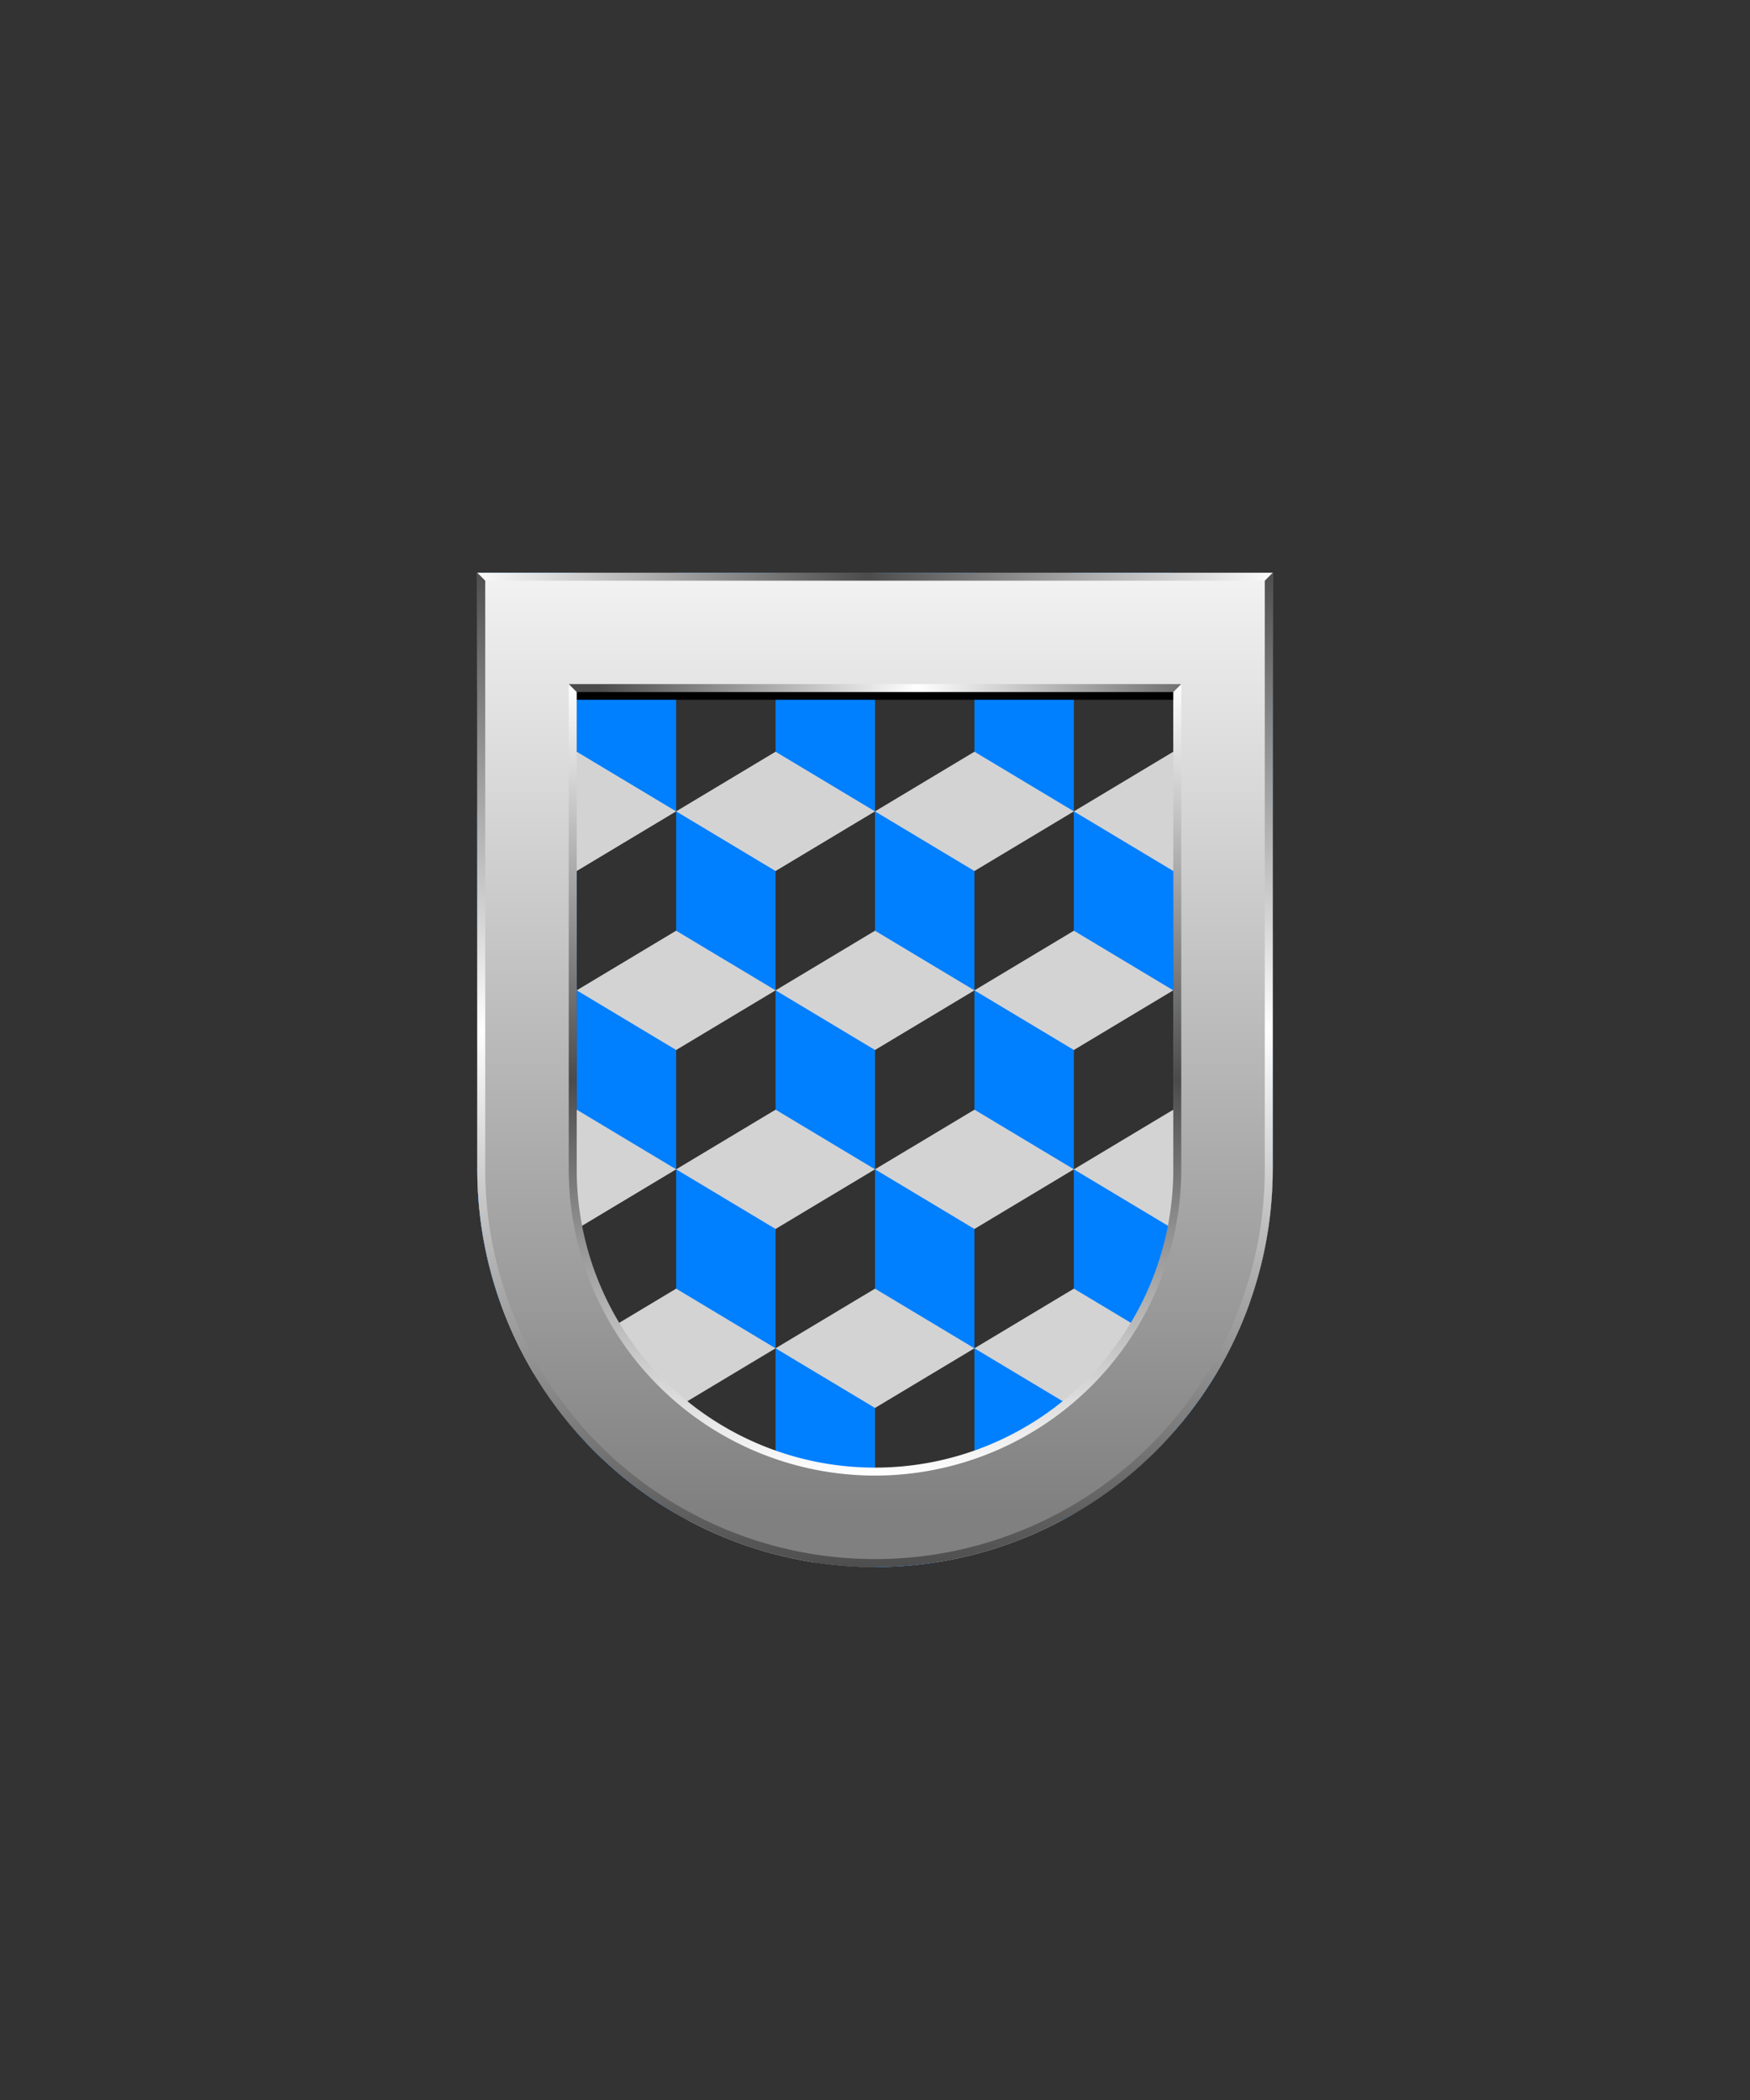 <svg xmlns="http://www.w3.org/2000/svg" xmlns:xlink="http://www.w3.org/1999/xlink" viewBox="0 0 220 264"><rect x="0" y="0" width="220" height="264" fill="#333333" stroke="none"/><defs><symbol id="fi291-a" viewBox="0 0 26.42 22.5"><path d="M25 0 11.15 8.31 12.5 22.5l13.92-8.35L25 0z" fill="#323232"/><path d="m0 15 12.5 7.5v-15L0 0v15z" fill="#007fff"/></symbol><symbol id="fi291-c" viewBox="0 0 126.42 45"><use height="22.5" width="26.42" xlink:href="#fi291-a"/><use height="22.5" transform="translate(25)" width="26.42" xlink:href="#fi291-a"/><use height="22.5" transform="translate(50)" width="26.42" xlink:href="#fi291-a"/><use height="22.5" transform="translate(75)" width="26.42" xlink:href="#fi291-a"/><use height="22.5" transform="translate(100)" width="26.42" xlink:href="#fi291-a"/><use height="22.5" transform="translate(12.5 22.5)" width="26.42" xlink:href="#fi291-a"/><use height="22.5" transform="translate(37.5 22.5)" width="26.42" xlink:href="#fi291-a"/><use height="22.5" transform="translate(62.5 22.5)" width="26.42" xlink:href="#fi291-a"/><use height="22.5" transform="translate(87.5 22.5)" width="26.42" xlink:href="#fi291-a"/></symbol><clipPath id="fi291-b"><path d="M60 72v75a50 50 0 0 0 100 0V72Z" fill="none"/></clipPath></defs><path d="M60 72v75a50 50 0 0 0 100 0V72Z" fill="#d3d3d3"/><g clip-path="url(#fi291-b)"><use height="45" transform="translate(47.5 79.5)" width="126.42" xlink:href="#fi291-c"/><use height="45" transform="translate(47.5 34.5)" width="126.42" xlink:href="#fi291-c"/><use height="45" transform="translate(47.5 124.5)" width="126.42" xlink:href="#fi291-c"/><use height="45" transform="translate(47.5 169.5)" width="126.42" xlink:href="#fi291-c"/></g><defs><linearGradient gradientTransform="matrix(1 0 0 -1 0 266)" gradientUnits="userSpaceOnUse" id="h109-b" x1="110" x2="110" y1="75.58" y2="207.19"><stop offset="0" stop-color="gray"/><stop offset="1" stop-color="#fff"/></linearGradient><linearGradient gradientUnits="userSpaceOnUse" id="h109-c" x1="110" x2="110" y1="185.47" y2="85.97"><stop offset="0" stop-color="#fff"/><stop offset=".5" stop-color="#4b4b4b"/><stop offset="1" stop-color="#fff"/></linearGradient><linearGradient gradientTransform="matrix(1 0 0 -1 0 266)" gradientUnits="userSpaceOnUse" id="h109-d" x1="75.26" x2="156.98" y1="179.53" y2="179.53"><stop offset="0" stop-color="#4b4b4b"/><stop offset=".49" stop-color="#fff"/><stop offset="1" stop-color="#4b4b4b"/></linearGradient><linearGradient gradientUnits="userSpaceOnUse" id="h109-e" x1="110" x2="110" y1="198" y2="71"><stop offset="0" stop-color="#4b4b4b"/><stop offset=".54" stop-color="#fff"/><stop offset="1" stop-color="#4b4b4b"/></linearGradient><linearGradient gradientTransform="matrix(1 0 0 -1 0 266)" gradientUnits="userSpaceOnUse" id="h109-f" x1="59" x2="161" y1="194.03" y2="194.03"><stop offset="0" stop-color="#fff"/><stop offset=".49" stop-color="#4b4b4b"/><stop offset="1" stop-color="#fff"/></linearGradient><clipPath id="h109-a"><path d="M60 72v75a50 50 0 0 0 100 0V72Z" fill="none"/></clipPath></defs><g clip-path="url(#h109-a)"><path d="M67.87 82.64 72 87.97h76l4.13-5.33H67.87z"/><path d="M110 196.47A49.57 49.57 0 0 1 60.5 147V72.47h99V147a49.57 49.57 0 0 1-49.5 49.5ZM72 147a38 38 0 1 0 76 0V86.47H72Z" fill="url(#h109-b)"/><path d="M72 86v61a38 38 0 1 0 76 0V86" fill="none" stroke="url(#h109-c)" stroke-miterlimit="10"/><path d="M72.5 87h75l1-1h-77Z" fill="url(#h109-d)"/><path d="M60 71v76a50 50 0 0 0 100 0V71" fill="none" stroke="url(#h109-e)" stroke-miterlimit="10" stroke-width="2"/><path d="m59 71 2 2h98l2-2Z" fill="url(#h109-f)"/></g></svg>